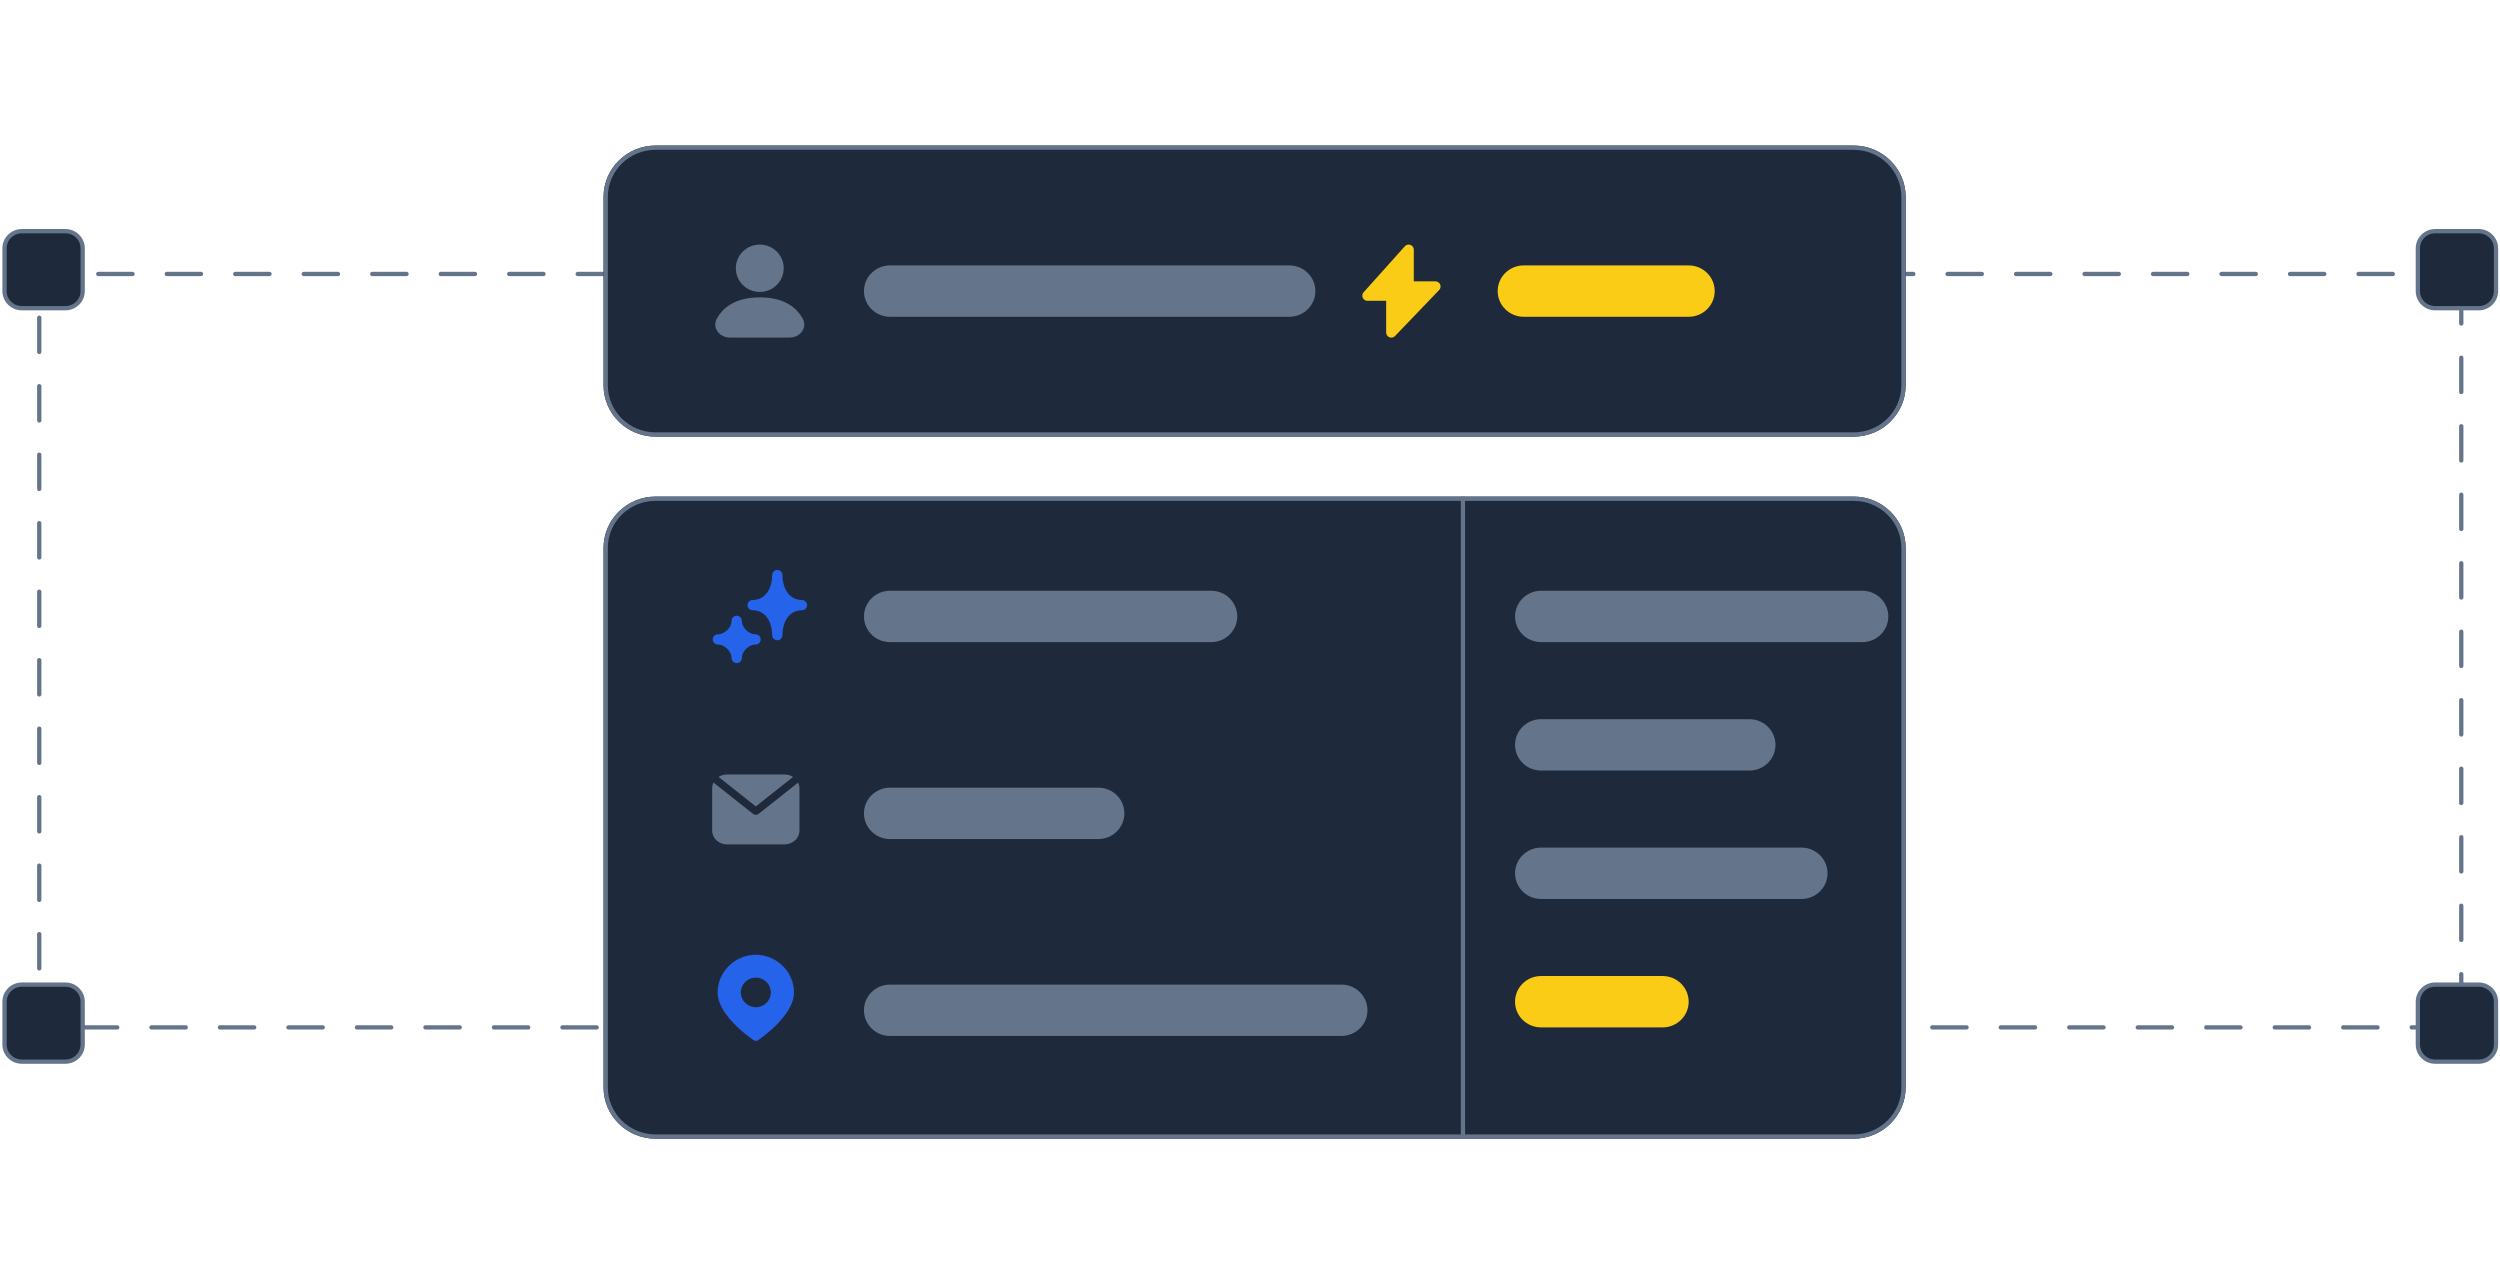 <svg width="292" height="150" viewBox="0 0 292 150" fill="none" xmlns="http://www.w3.org/2000/svg">
<path d="M287.477 32H4.585V120H287.477V32Z" stroke="#64748B" stroke-width="0.5" stroke-linecap="round" stroke-dasharray="4 4"/>
<path d="M7.627 27H2.557C1.437 27 0.529 27.895 0.529 29V34C0.529 35.105 1.437 36 2.557 36H7.627C8.747 36 9.655 35.105 9.655 34V29C9.655 27.895 8.747 27 7.627 27Z" fill="#1E293B" stroke="#64748B" stroke-width="0.5"/>
<path d="M289.505 27H284.435C283.315 27 282.407 27.895 282.407 29V34C282.407 35.105 283.315 36 284.435 36H289.505C290.625 36 291.533 35.105 291.533 34V29C291.533 27.895 290.625 27 289.505 27Z" fill="#1E293B" stroke="#64748B" stroke-width="0.5"/>
<path d="M7.627 115H2.557C1.437 115 0.529 115.895 0.529 117V122C0.529 123.105 1.437 124 2.557 124H7.627C8.747 124 9.655 123.105 9.655 122V117C9.655 115.895 8.747 115 7.627 115Z" fill="#1E293B" stroke="#64748B" stroke-width="0.5"/>
<path d="M289.505 115H284.435C283.315 115 282.407 115.895 282.407 117V122C282.407 123.105 283.315 124 284.435 124H289.505C290.625 124 291.533 123.105 291.533 122V117C291.533 115.895 290.625 115 289.505 115Z" fill="#1E293B" stroke="#64748B" stroke-width="0.5"/>
<path d="M216.5 17H76.575C73.216 17 70.492 19.686 70.492 23V45C70.492 48.314 73.216 51 76.575 51H216.5C219.86 51 222.584 48.314 222.584 45V23C222.584 19.686 219.86 17 216.5 17Z" fill="#1E293B"/>
<path d="M216.501 17.25H76.576C73.356 17.25 70.745 19.824 70.745 23V45C70.745 48.176 73.356 50.75 76.576 50.75H216.501C219.721 50.75 222.331 48.176 222.331 45V23C222.331 19.824 219.721 17.25 216.501 17.25Z" stroke="#64748B" stroke-width="0.5"/>
<path d="M159.719 34.537L164.53 29.167V33.463H167.656L162.503 38.834V34.537H159.719Z" fill="#FACC15" stroke="#FACC15" stroke-width="1.2" stroke-linecap="round" stroke-linejoin="round"/>
<path d="M197.235 31H177.97C176.29 31 174.928 32.343 174.928 34C174.928 35.657 176.29 37 177.97 37H197.235C198.915 37 200.277 35.657 200.277 34C200.277 32.343 198.915 31 197.235 31Z" fill="#FACC15"/>
<path d="M216.5 58H76.575C73.216 58 70.492 60.686 70.492 64V127C70.492 130.314 73.216 133 76.575 133H216.5C219.86 133 222.584 130.314 222.584 127V64C222.584 60.686 219.86 58 216.5 58Z" fill="#1E293B"/>
<path d="M216.501 58.25H76.576C73.356 58.25 70.745 60.824 70.745 64V127C70.745 130.176 73.356 132.75 76.576 132.75H216.501C219.721 132.75 222.331 130.176 222.331 127V64C222.331 60.824 219.721 58.25 216.501 58.25Z" stroke="#64748B" stroke-width="0.5"/>
<path d="M170.873 58V133" stroke="#64748B" stroke-width="0.5"/>
<path d="M90.939 31.334C90.939 32.53 89.955 33.5 88.742 33.5C87.529 33.5 86.545 32.53 86.545 31.334C86.545 30.137 87.529 29.167 88.742 29.167C89.955 29.167 90.939 30.137 90.939 31.334Z" fill="#64748B" stroke="#64748B" stroke-width="1.2" stroke-linecap="round" stroke-linejoin="round"/>
<path d="M85.259 38.833H92.224C92.996 38.833 93.591 38.178 93.23 37.505C92.7 36.515 91.491 35.333 88.742 35.333C85.992 35.333 84.783 36.515 84.252 37.505C83.892 38.178 84.487 38.833 85.259 38.833Z" fill="#64748B" stroke="#64748B" stroke-width="1.2" stroke-linecap="round" stroke-linejoin="round"/>
<path d="M150.594 31H103.952C102.272 31 100.91 32.343 100.91 34C100.91 35.657 102.272 37 103.952 37H150.594C152.274 37 153.636 35.657 153.636 34C153.636 32.343 152.274 31 150.594 31Z" fill="#64748B"/>
<path d="M141.468 69H103.952C102.272 69 100.91 70.343 100.91 72C100.91 73.657 102.272 75 103.952 75H141.468C143.148 75 144.51 73.657 144.51 72C144.51 70.343 143.148 69 141.468 69Z" fill="#64748B"/>
<path d="M90.789 67.172C90.789 69.016 89.781 70.678 87.911 70.678C89.781 70.678 90.789 72.34 90.789 74.184C90.789 72.34 91.797 70.678 93.667 70.678C91.797 70.678 90.789 69.016 90.789 67.172Z" fill="#2563EB" stroke="#2563EB"/>
<path d="M86.048 72.515C86.048 73.621 84.969 74.685 83.847 74.685C84.969 74.685 86.048 75.749 86.048 76.856C86.048 75.749 87.127 74.685 88.249 74.685C87.127 74.685 86.048 73.621 86.048 72.515Z" fill="#2563EB" stroke="#2563EB"/>
<path d="M90.789 67.172C90.789 69.016 89.781 70.678 87.911 70.678C89.781 70.678 90.789 72.34 90.789 74.184C90.789 72.34 91.797 70.678 93.667 70.678C91.797 70.678 90.789 69.016 90.789 67.172Z" stroke="#2563EB" stroke-width="1.202" stroke-linecap="round" stroke-linejoin="round"/>
<path d="M86.048 72.515C86.048 73.621 84.969 74.685 83.847 74.685C84.969 74.685 86.048 75.749 86.048 76.856C86.048 75.749 87.127 74.685 88.249 74.685C87.127 74.685 86.048 73.621 86.048 72.515Z" stroke="#2563EB" stroke-width="1.202" stroke-linecap="round" stroke-linejoin="round"/>
<path d="M128.287 92H103.952C102.272 92 100.91 93.343 100.91 95C100.91 96.657 102.272 98 103.952 98H128.287C129.967 98 131.329 96.657 131.329 95C131.329 93.343 129.967 92 128.287 92Z" fill="#64748B"/>
<path fill-rule="evenodd" clip-rule="evenodd" d="M83.334 91.403C83.235 91.604 83.18 91.827 83.18 92.062V97.023C83.18 97.91 83.965 98.628 84.933 98.628H91.625C92.593 98.628 93.377 97.91 93.377 97.023V92.062C93.377 91.827 93.322 91.604 93.223 91.403L88.6 95.063C88.418 95.207 88.14 95.207 87.958 95.063L83.334 91.403ZM92.629 90.746C92.344 90.564 91.998 90.457 91.625 90.457H84.933C84.559 90.457 84.213 90.564 83.928 90.746L88.279 94.19L92.629 90.746Z" fill="#64748B"/>
<path d="M156.677 115H103.952C102.272 115 100.91 116.343 100.91 118C100.91 119.657 102.272 121 103.952 121H156.677C158.357 121 159.719 119.657 159.719 118C159.719 116.343 158.357 115 156.677 115Z" fill="#64748B"/>
<path fill-rule="evenodd" clip-rule="evenodd" d="M88.01 121.491C88.01 121.491 88.01 121.491 88.279 121.101L88.01 121.491ZM88.548 121.491L88.549 121.49L88.552 121.488L88.562 121.482L88.598 121.457C88.629 121.435 88.674 121.404 88.731 121.363C88.844 121.282 89.005 121.164 89.197 121.015C89.581 120.718 90.094 120.293 90.609 119.785C91.122 119.278 91.648 118.679 92.048 118.032C92.446 117.389 92.74 116.664 92.74 115.916C92.74 113.446 90.646 111.516 88.279 111.516C85.912 111.516 83.818 113.446 83.818 115.916C83.818 116.664 84.112 117.389 84.51 118.032C84.91 118.679 85.436 119.278 85.949 119.785C86.464 120.293 86.978 120.718 87.361 121.015C87.553 121.164 87.714 121.282 87.827 121.363C87.884 121.404 87.929 121.435 87.96 121.457L87.996 121.482L88.006 121.488L88.009 121.49L88.01 121.491C88.172 121.6 88.386 121.6 88.548 121.491ZM88.279 121.101L88.548 121.491C88.548 121.491 88.548 121.491 88.279 121.101ZM86.528 115.916C86.528 114.961 87.313 114.187 88.281 114.187C89.249 114.187 90.033 114.961 90.033 115.916C90.033 116.87 89.249 117.644 88.281 117.644C87.313 117.644 86.528 116.87 86.528 115.916Z" fill="#2563EB"/>
<path d="M217.515 69H179.998C178.318 69 176.957 70.343 176.957 72C176.957 73.657 178.318 75 179.998 75H217.515C219.194 75 220.556 73.657 220.556 72C220.556 70.343 219.194 69 217.515 69Z" fill="#64748B"/>
<path d="M210.417 99H179.998C178.318 99 176.957 100.343 176.957 102C176.957 103.657 178.318 105 179.998 105H210.417C212.097 105 213.459 103.657 213.459 102C213.459 100.343 212.097 99 210.417 99Z" fill="#64748B"/>
<path d="M194.194 114H179.998C178.318 114 176.957 115.343 176.957 117C176.957 118.657 178.318 120 179.998 120H194.194C195.874 120 197.236 118.657 197.236 117C197.236 115.343 195.874 114 194.194 114Z" fill="#FACC15"/>
<path d="M204.333 84H179.998C178.318 84 176.957 85.343 176.957 87C176.957 88.657 178.318 90 179.998 90H204.333C206.013 90 207.375 88.657 207.375 87C207.375 85.343 206.013 84 204.333 84Z" fill="#64748B"/>
</svg>
